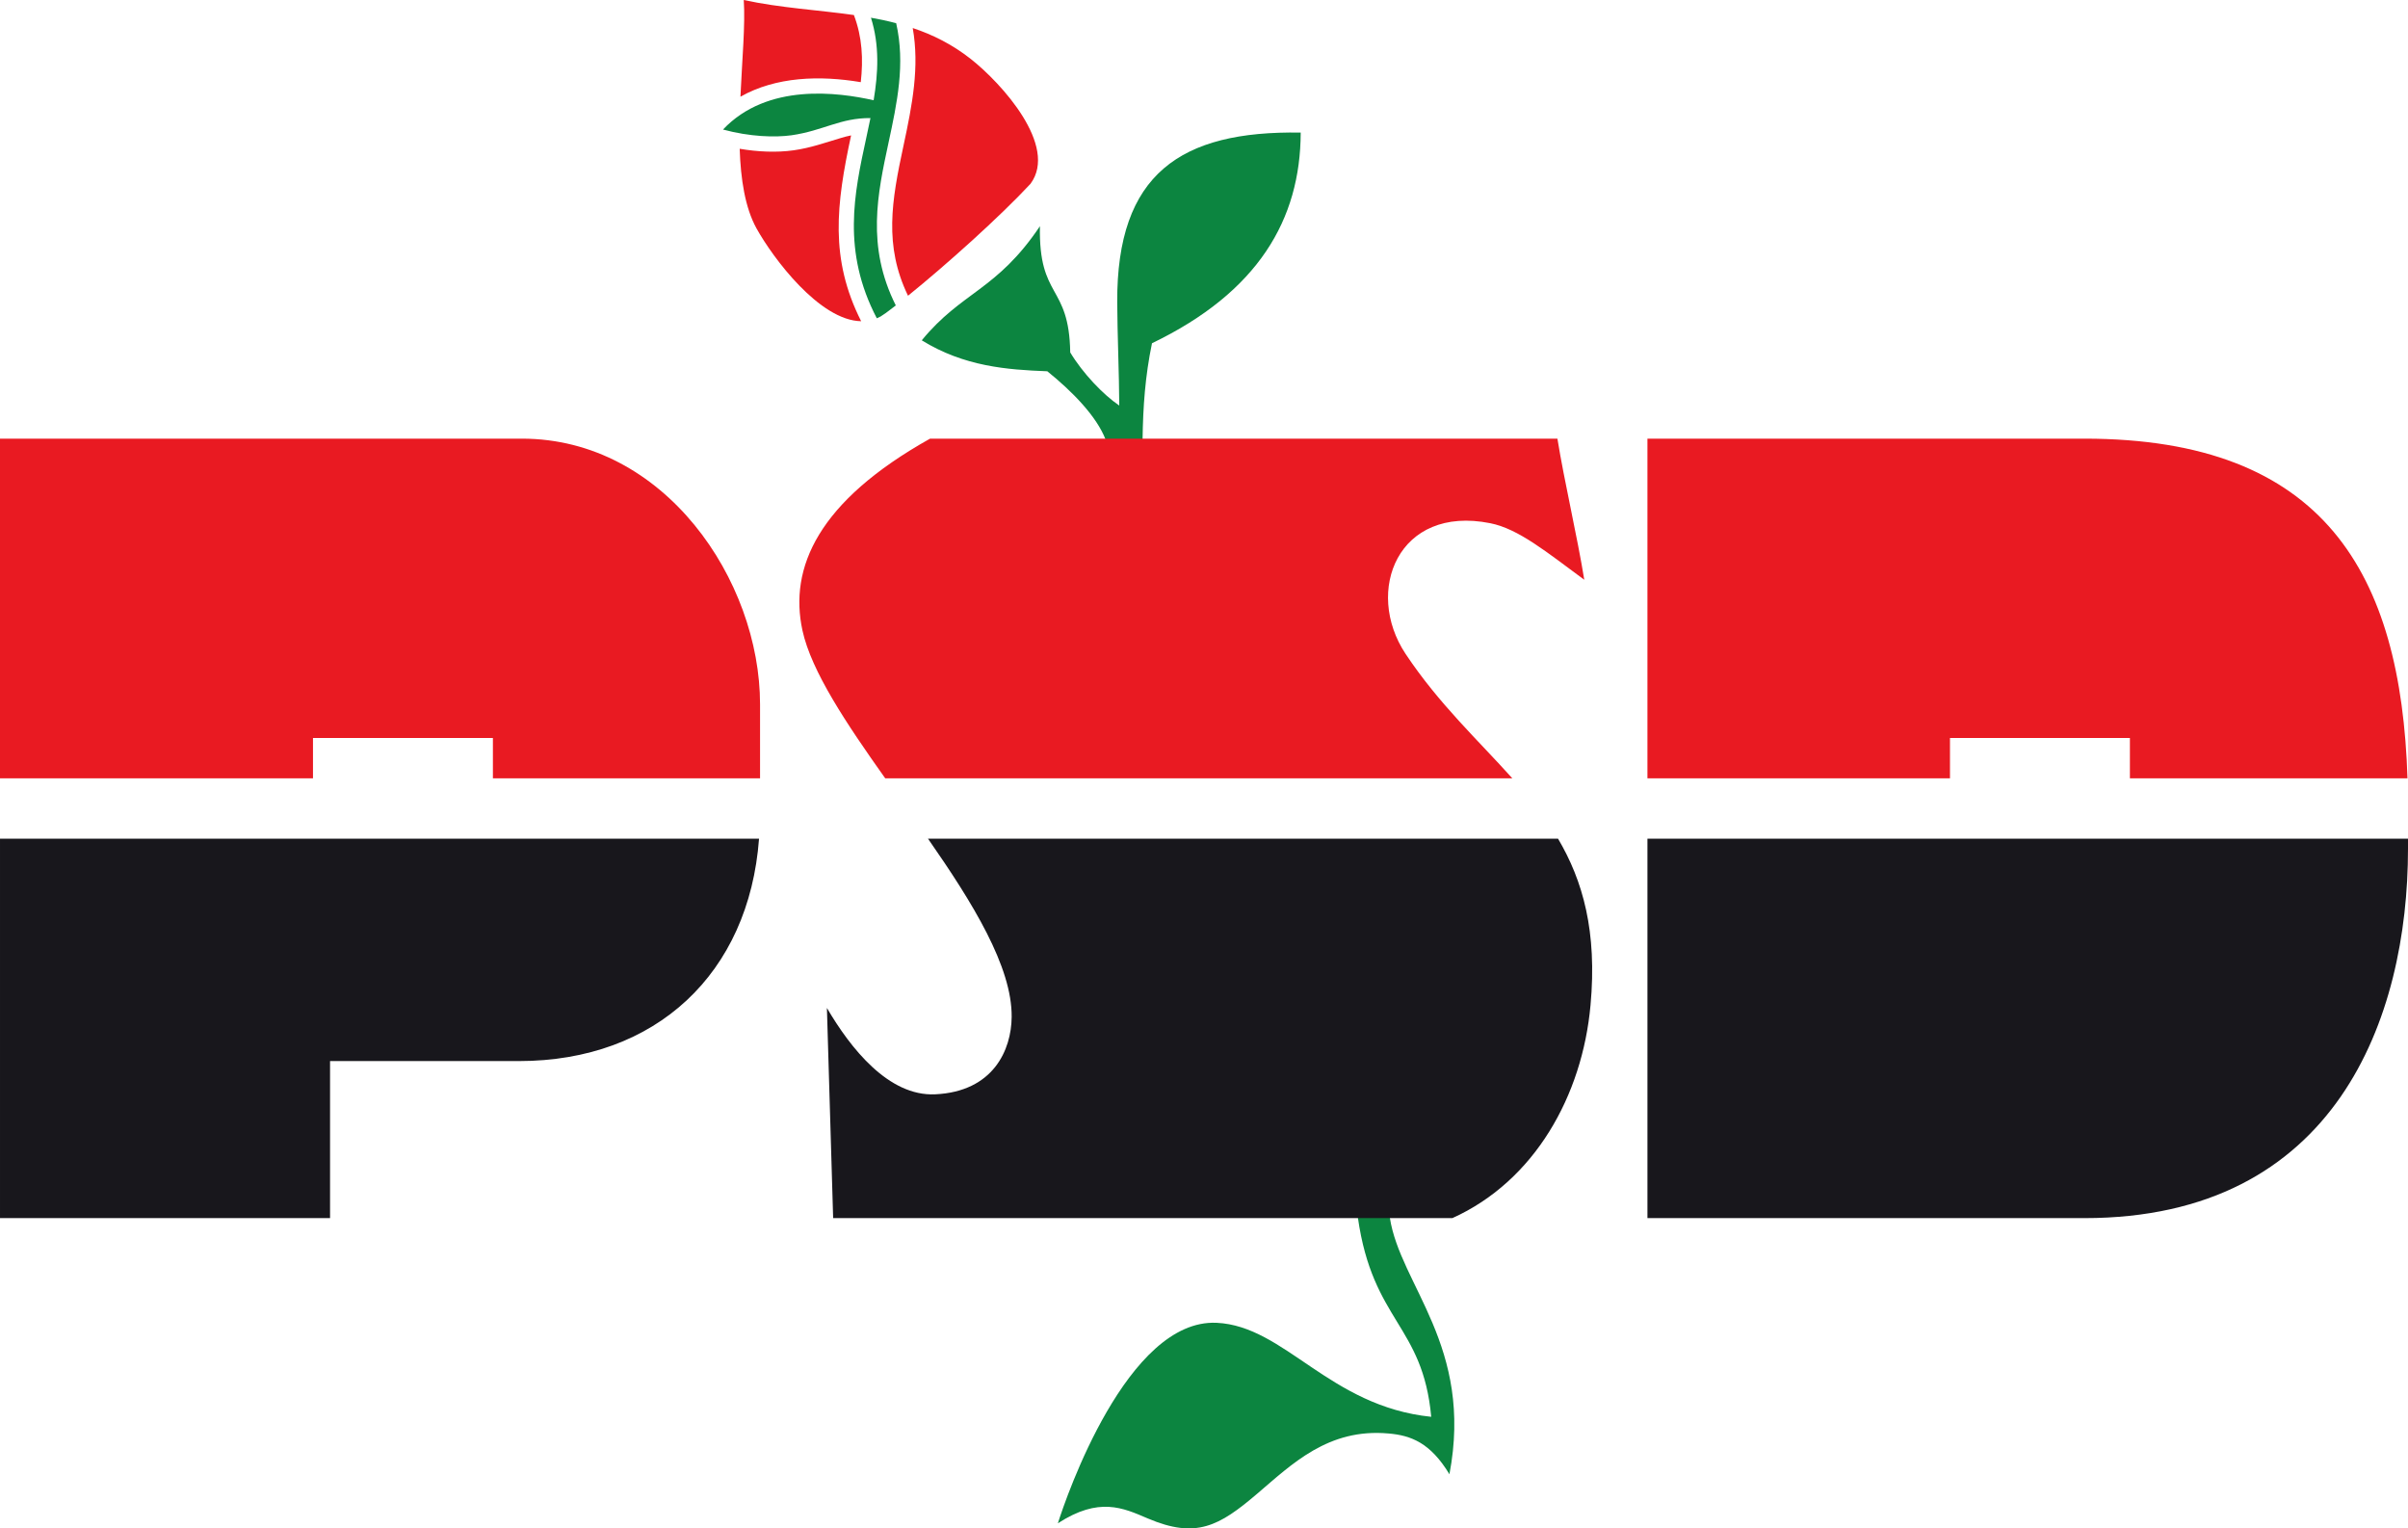 <?xml version="1.0" encoding="UTF-8"?>
<!DOCTYPE svg PUBLIC "-//W3C//DTD SVG 1.1//EN" "http://www.w3.org/Graphics/SVG/1.1/DTD/svg11.dtd">
<!-- Creator: CorelDRAW X8 -->
<svg xmlns="http://www.w3.org/2000/svg" xml:space="preserve" width="189.108mm" height="120mm" version="1.1" style="shape-rendering:geometricPrecision; text-rendering:geometricPrecision; image-rendering:optimizeQuality; fill-rule:evenodd; clip-rule:evenodd"
viewBox="0 0 18911 12000"
 xmlns:xlink="http://www.w3.org/1999/xlink">
 <defs>
  <style type="text/css">
   <![CDATA[
    .fil0 {fill:#0C8540}
    .fil3 {fill:#18171C}
    .fil1 {fill:#E91A22}
    .fil2 {fill:#0C8540;fill-rule:nonzero}
   ]]>
  </style>
 </defs>
 <g id="Layer_x0020_1">
  <g id="_978091504">
   <g>
    <path class="fil0" d="M8973 3452c4,-262 20,-495 74,-757 833,-401 1166,-971 1168,-1654 -942,-16 -1446,323 -1441,1332 1,245 15,566 16,811 -125,-84 -288,-255 -385,-417 -9,-540 -249,-415 -238,-991 -339,505 -613,512 -928,896 334,206 671,231 986,243 196,158 388,354 458,537l290 0z"/>
    <path class="fil0" d="M10915 9560c80,529 659,1011 468,2015 -150,-248 -303,-305 -478,-320 -474,-43 -758,240 -1033,474 -297,253 -478,355 -858,193 -196,-84 -383,-171 -706,38 65,-206 545,-1607 1247,-1574 537,25 884,656 1685,738 -66,-723 -459,-747 -576,-1564l251 0z"/>
    <path class="fil1" d="M7131 2322c303,-245 722,-621 962,-879 220,-298 -229,-791 -469,-980 -145,-114 -297,-190 -456,-243 54,306 -3,601 -73,926 -93,432 -154,782 36,1176zm-425 -2204c-281,-40 -573,-55 -865,-118 13,192 -13,469 -26,759 280,-158 624,-168 945,-114 20,-180 12,-353 -54,-527zm-897 1050c8,239 42,462 132,625 130,234 496,724 822,729 -248,-491 -196,-916 -79,-1459 -26,5 -52,12 -79,20 -128,38 -238,78 -372,97 -134,19 -283,12 -424,-12z"/>
    <path class="fil2" d="M6886 2499c-275,-526 -178,-979 -83,-1416 11,-52 22,-104 33,-156 -237,-2 -370,99 -620,135 -130,18 -327,12 -538,-45 349,-369 906,-292 1183,-230 36,-216 47,-430 -21,-648 67,12 133,26 198,43 73,321 7,626 -60,938 -86,401 -176,814 57,1278 -28,21 -54,42 -79,60 -23,17 -46,31 -70,41z"/>
   </g>
   <g>
    <path class="fil1" d="M12938 3444l1068 0 1581 0 783 0c1886,0 2486,1061 2537,2667l-2180 0 0 -317 -1413 0 0 317 -2376 0 0 -2667zm-12938 0c1366,0 2733,0 4099,0 1119,0 1870,1111 1870,2086l0 581 -2098 0 0 -317 -1413 0 0 317 -2458 0 0 -2667zm7304 0c1642,0 3285,0 4927,0 55,340 156,768 211,1108 -296,-218 -517,-400 -738,-444 -725,-145 -992,533 -666,1025 262,394 572,680 839,978l-4925 0c-305,-430 -580,-840 -650,-1161 -107,-493 123,-1014 1002,-1506z"/>
    <path class="fil3" d="M5961 6585c-79,1057 -808,1746 -1886,1746l-1483 0 0 1233 -2592 0 0 -2979 2458 0 1413 0 2090 0zm12950 0l0 79c0,1328 -565,2900 -2541,2900l-783 0 -1581 0 -1068 0 0 -2979 2376 0 1413 0 2184 0zm-6675 0c195,330 308,729 255,1307 -64,709 -438,1380 -1085,1672 -1654,0 -3208,0 -4863,0 -16,-550 -33,-1100 -49,-1650 184,314 483,695 850,678 458,-21 599,-350 601,-607 4,-394 -305,-895 -657,-1400l4948 0z"/>
   </g>
  </g>
 </g>
</svg>
